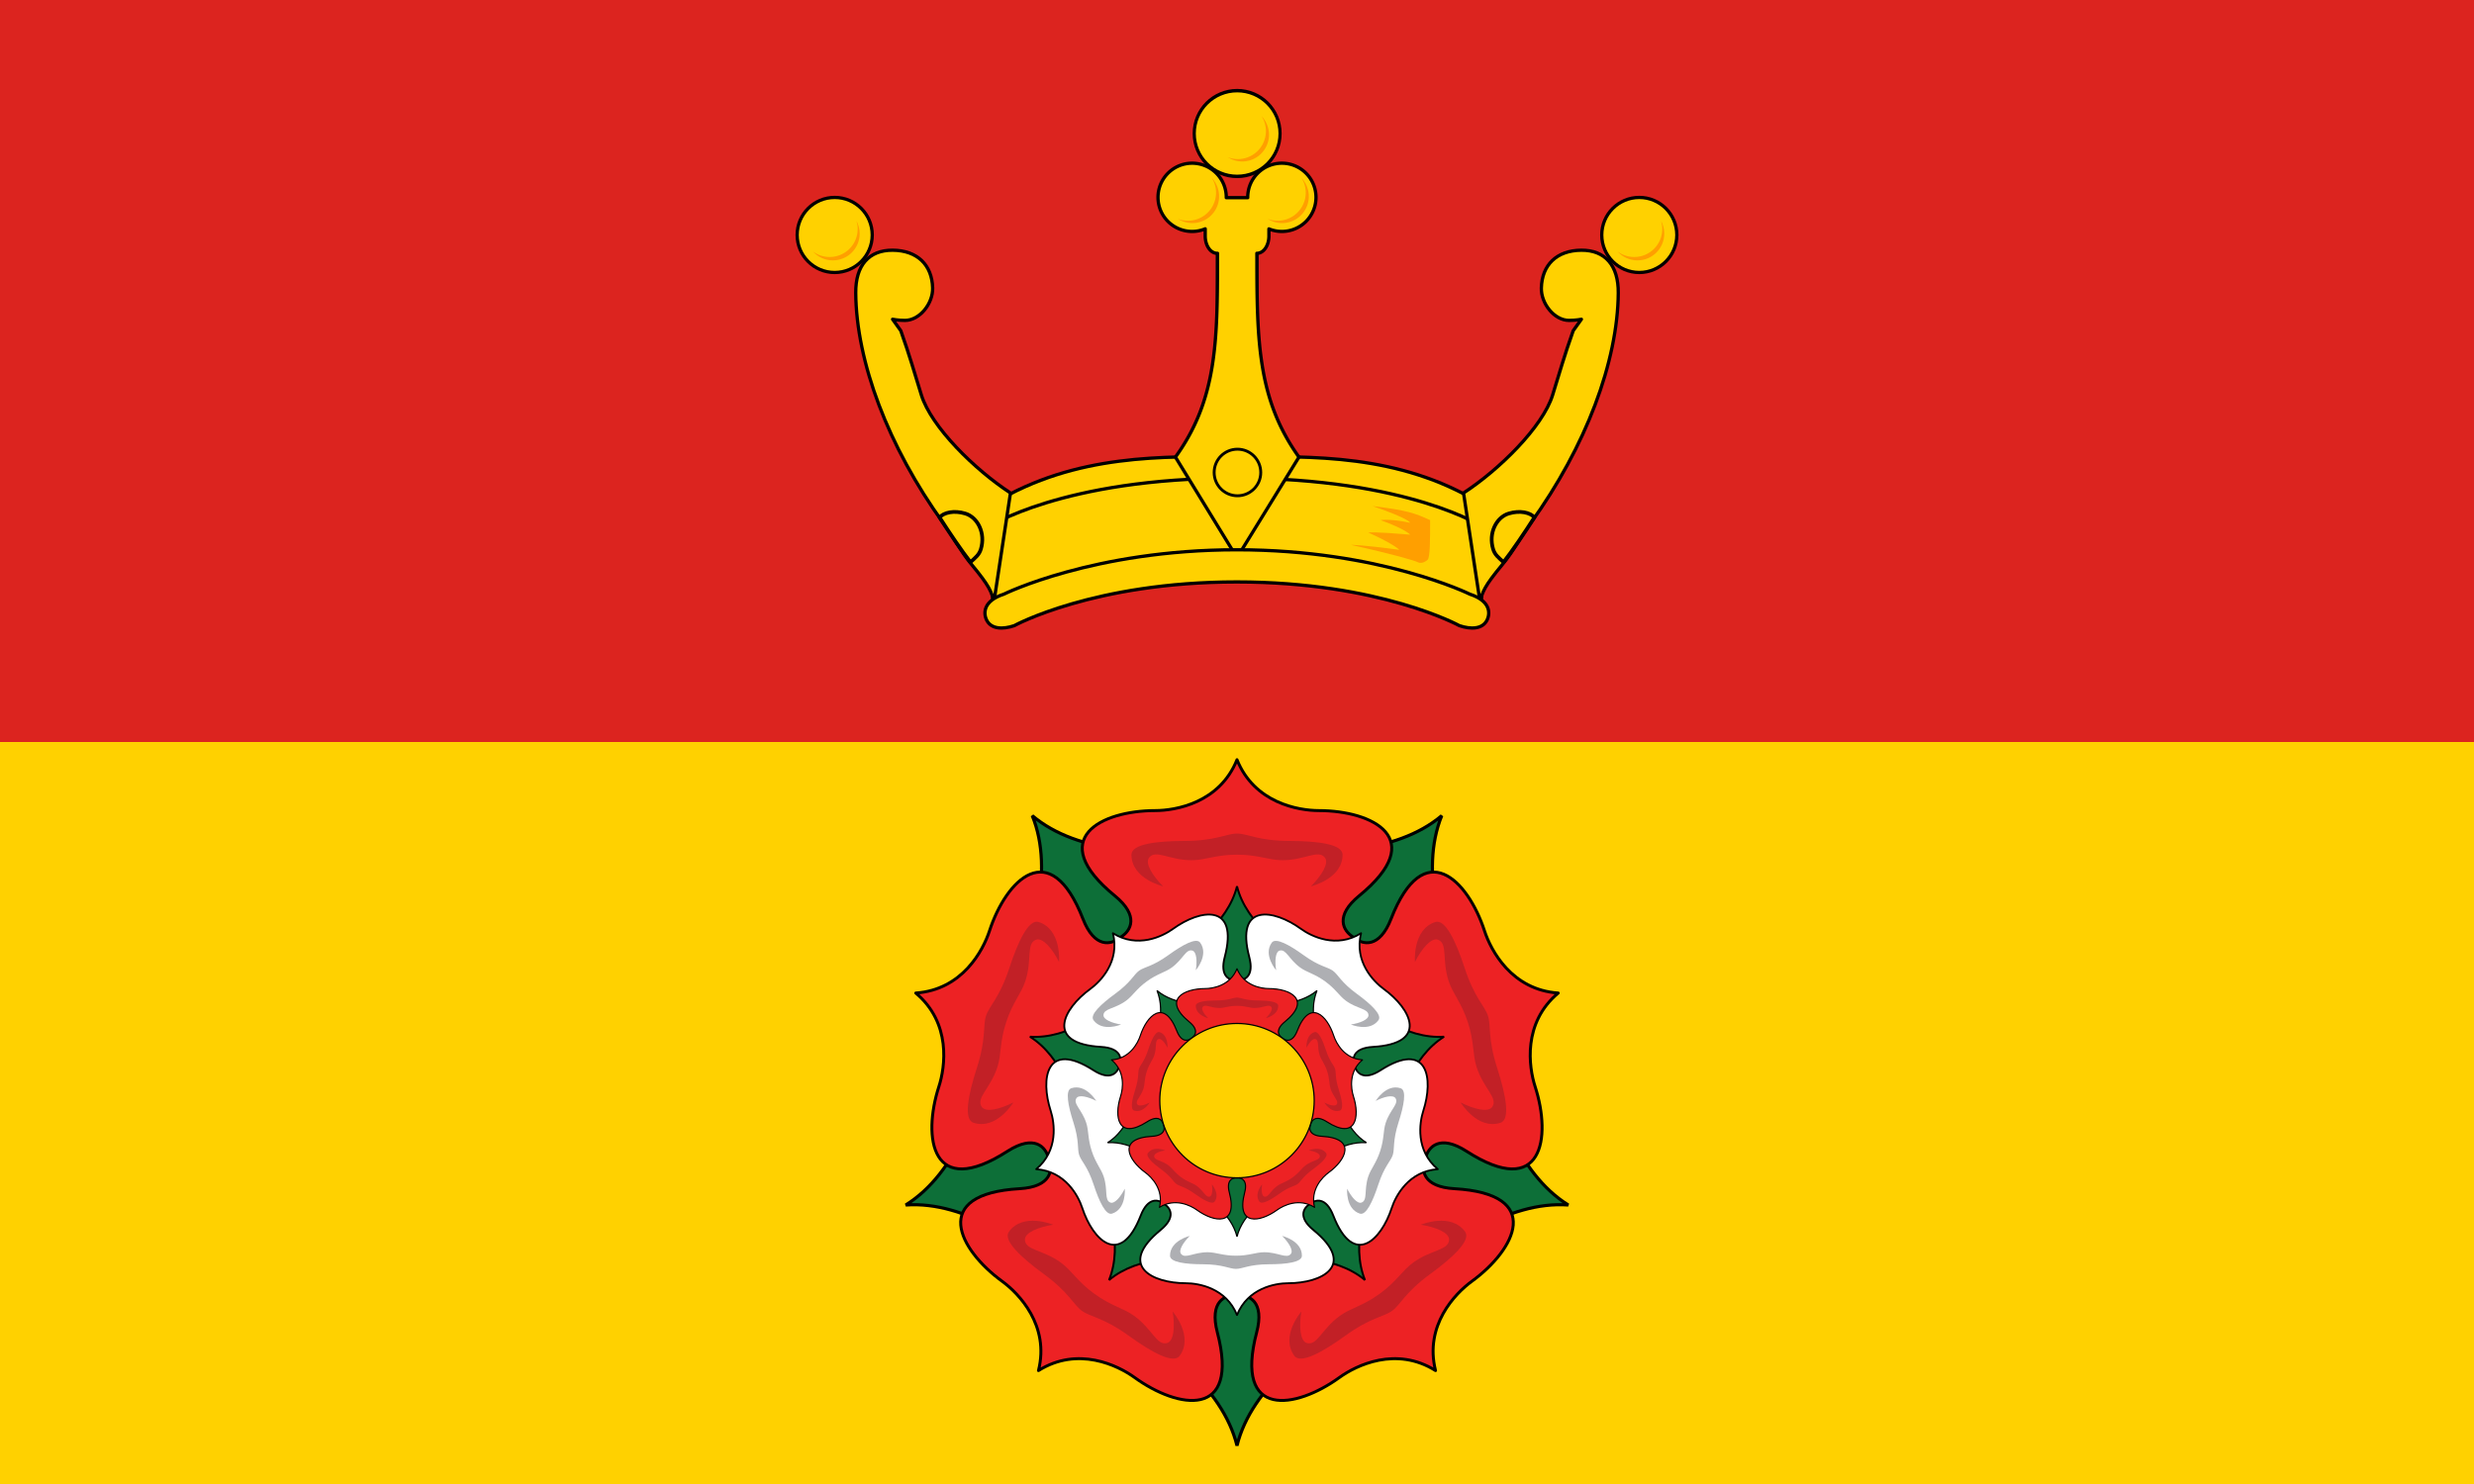 <?xml version="1.0" encoding="UTF-8" standalone="no"?>
<!-- Created with Inkscape (http://www.inkscape.org/) -->

<svg
   xmlns:dc="http://purl.org/dc/elements/1.1/"
   xmlns:cc="http://creativecommons.org/ns#"
   xmlns:rdf="http://www.w3.org/1999/02/22-rdf-syntax-ns#"
   xmlns:svg="http://www.w3.org/2000/svg"
   xmlns="http://www.w3.org/2000/svg"
   xmlns:sodipodi="http://sodipodi.sourceforge.net/DTD/sodipodi-0.dtd"
   xmlns:inkscape="http://www.inkscape.org/namespaces/inkscape"
   id="svg2985"
   version="1.1"
   inkscape:version="0.91 r13725"
   width="3000"
   height="1800"
   sodipodi:docname="County Flag of Hampshire.svg">
  <defs
     id="defs2989" />
  <sodipodi:namedview
     pagecolor="#ffffff"
     bordercolor="#666666"
     borderopacity="1"
     objecttolerance="10"
     gridtolerance="10"
     guidetolerance="10"
     inkscape:pageopacity="0"
     inkscape:pageshadow="2"
     inkscape:window-width="1920"
     inkscape:window-height="1017"
     id="namedview2987"
     showgrid="false"
     inkscape:snap-page="false"
     inkscape:snap-grids="false"
     inkscape:object-nodes="true"
     inkscape:zoom="0.3535534"
     inkscape:cx="1341.5328"
     inkscape:cy="1125.5607"
     inkscape:window-x="-8"
     inkscape:window-y="-8"
     inkscape:window-maximized="1"
     inkscape:current-layer="svg2985"
     showguides="false"
     inkscape:guide-bbox="true">
    <inkscape:grid
       type="xygrid"
       id="grid2995"
       empspacing="5"
       visible="true"
       enabled="true"
       snapvisiblegridlinesonly="true" />
  </sodipodi:namedview>
  <rect
     style="fill:#dc241f;fill-opacity:1;fill-rule:nonzero;stroke:none"
     id="rect2999"
     width="3000"
     height="1800"
     x="0"
     y="0" />
  <rect
     style="fill:#ffd100;fill-opacity:1;fill-rule:nonzero;stroke:none"
     id="rect2997"
     width="3000"
     height="900"
     x="0"
     y="900" />
  <g
     id="g4182"
     transform="translate(921.164,76.765)">
    <path
       sodipodi:nodetypes="scscscscscs"
       inkscape:connector-curvature="0"
       id="path4092-8-7-7"
       d="M 298.845,1163.321 C 330.328,1066.425 358.176,980.718 330.555,912.567 386.836,959.896 476.436,959.896 578.836,959.896 c 101.883,0 192,0 248.281,-47.329 -27.621,68.151 0.067,153.366 31.71,250.754 31.484,96.897 59.331,182.603 121.735,221.504 -73.351,-5.209 -145.839,47.456 -228.682,107.646 -82.425,59.885 -155.331,112.855 -173.044,184.226 -17.713,-71.371 -90.201,-124.036 -173.044,-184.225 -82.425,-59.885 -155.331,-112.855 -228.683,-107.646 62.404,-38.901 90.093,-124.115 121.735,-221.504 z"
       style="fill:#0d6f38;fill-opacity:1;stroke:#000000;stroke-width:3.84;stroke-linecap:butt;stroke-linejoin:miter;stroke-miterlimit:4;stroke-dasharray:none;stroke-opacity:1" />
    <path
       sodipodi:nodetypes="sscsscsscsscsscsscsscsscsscsscs"
       inkscape:connector-curvature="0"
       id="path3900-2-2-6"
       d="m 315.206,1365.047 c -109.378,6.308 -73.751,74.001 -21.198,112.291 20.353,14.828 57.829,53.562 44.071,108.331 47.837,-30.009 96.256,-6.336 116.648,8.438 52.655,38.149 128.045,51.113 100.244,-54.861 -9.77,-37.242 8.973,-45.995 23.865,-44.788 14.892,-1.207 33.635,7.546 23.865,44.788 -27.8,105.974 47.589,93.009 100.244,54.861 20.392,-14.774 68.811,-38.447 116.648,-8.438 -13.758,-54.769 23.719,-93.503 44.071,-108.331 52.553,-38.289 88.179,-105.983 -21.198,-112.291 -38.438,-2.217 -40.971,-22.747 -35.222,-36.537 3.454,-14.536 17.571,-29.657 49.971,-8.856 92.196,59.187 103.163,-16.518 83.153,-78.385 -7.75,-23.959 -15.302,-77.323 28.021,-113.546 -56.34,-3.84 -81.597,-51.452 -89.41,-75.39 -20.176,-61.813 -73.546,-116.614 -113.346,-14.539 -13.986,35.872 -34.295,31.936 -45.633,22.207 -12.757,-7.777 -22.776,-25.875 7.019,-50.262 84.781,-69.394 16.169,-103.218 -48.853,-103.305 -25.181,-0.033 -78.268,-9.341 -99.33,-61.737 -21.062,52.396 -74.148,61.704 -99.33,61.737 -65.022,0.087 -133.634,33.911 -48.853,103.305 29.794,24.387 19.776,42.485 7.019,50.262 -11.338,9.729 -31.647,13.665 -45.633,-22.207 -39.799,-102.075 -93.169,-47.274 -113.346,14.539 -7.813,23.939 -33.07,71.55 -89.41,75.39 43.323,36.223 35.771,89.587 28.021,113.546 -20.01,61.867 -9.044,137.572 83.153,78.385 32.4,-20.8 46.517,-5.679 49.971,8.857 5.75,13.79 3.217,34.32 -35.222,36.537 z"
       style="fill:#ed2224;fill-opacity:1;stroke:#000000;stroke-width:3.584;stroke-linecap:round;stroke-linejoin:round;stroke-miterlimit:4;stroke-dasharray:none;stroke-opacity:1" />
    <g
       transform="matrix(2.56,0,0,2.56,-3261.164,-2163.304)"
       id="g4046-8">
      <path
         style="fill:#c22026;fill-opacity:1;stroke:none"
         d="m 1521.375,1222.625 c 10.652,0.04 17.082,-5.249 20.25,-1.25 2.108,2.662 -1.625,8.625 -6.625,13.625 0,0 15,-3.5 15,-15 0,-5 -11.779,-6.473 -25,-6.5 -15,-0.031 -20,-3.5 -25,-3.5 -5,0 -10,3.469 -25,3.5 -13.221,0.027 -25,1.5 -25,6.5 0,11.5 15,15 15,15 -5,-5 -8.733,-10.963 -6.625,-13.625 3.168,-3.999 9.598,1.29 20.25,1.25 6.386,-0.024 11.375,-2.625 21.375,-2.625 10,0 14.989,2.601 21.375,2.625 z"
         id="path3010-1-9"
         inkscape:connector-curvature="0"
         sodipodi:nodetypes="sscssssscssss" />
      <path
         style="fill:#c22026;fill-opacity:1;stroke:none"
         d="m 1399.73,1279.945 c 3.33,-10.118 0.286,-17.868 5.069,-19.645 3.183,-1.183 7.701,4.211 10.911,10.511 0,0 1.307,-15.347 -9.631,-18.901 -4.755,-1.545 -9.796,9.202 -13.907,21.768 -4.665,14.256 -9.509,17.94 -11.054,22.695 -1.545,4.755 0.209,10.583 -4.397,24.858 -4.06,12.582 -6.299,24.24 -1.544,25.785 10.937,3.554 18.901,-9.631 18.901,-9.631 -6.3,3.21 -13.126,4.918 -15.005,2.09 -2.825,-4.248 4.193,-8.73 7.446,-18.873 1.95,-6.081 1.018,-11.63 4.109,-21.14 3.09,-9.511 7.106,-13.452 9.102,-19.518 z"
         id="path3010-1-4-27"
         inkscape:connector-curvature="0"
         sodipodi:nodetypes="sscssssscssss" />
      <path
         style="fill:#c22026;fill-opacity:1;stroke:none"
         d="m 1416.655,1413.349 c -8.594,-6.293 -16.905,-5.794 -17.117,-10.891 -0.141,-3.392 6.384,-6.023 13.368,-7.129 0,0 -14.193,-5.985 -20.952,3.318 -2.939,4.045 5.724,12.16 16.405,19.953 12.117,8.842 14.123,14.587 18.168,17.526 4.045,2.939 10.129,3.071 22.283,11.863 10.712,7.749 21.107,13.481 24.046,9.436 6.76,-9.304 -3.318,-20.952 -3.318,-20.952 1.106,6.984 0.621,14.003 -2.649,14.917 -4.913,1.373 -7.007,-6.685 -15.648,-12.914 -5.181,-3.734 -10.745,-4.562 -18.836,-10.44 -8.09,-5.878 -10.598,-10.915 -15.75,-14.688 z"
         id="path3010-1-4-4-9"
         inkscape:connector-curvature="0"
         sodipodi:nodetypes="sscssssscssss" />
      <path
         style="fill:#c22026;fill-opacity:1;stroke:none"
         d="m 1548.76,1438.477 c -8.641,6.229 -10.735,14.287 -15.648,12.914 -3.27,-0.914 -3.755,-7.933 -2.649,-14.917 0,0 -10.078,11.648 -3.318,20.952 2.939,4.045 13.334,-1.687 24.046,-9.436 12.153,-8.792 18.238,-8.924 22.283,-11.863 4.045,-2.939 6.051,-8.684 18.168,-17.526 10.68,-7.793 19.344,-15.908 16.405,-19.953 -6.76,-9.304 -20.952,-3.318 -20.952,-3.318 6.984,1.106 13.509,3.736 13.368,7.129 -0.212,5.097 -8.523,4.598 -17.117,10.891 -5.152,3.773 -7.66,8.81 -15.75,14.688 -8.09,5.878 -13.655,6.706 -18.836,10.44 z"
         id="path3010-1-4-4-2-54"
         inkscape:connector-curvature="0"
         sodipodi:nodetypes="sscssssscssss" />
      <path
         style="fill:#c22026;fill-opacity:1;stroke:none"
         d="m 1613.48,1320.603 c 3.254,10.143 10.271,14.624 7.446,18.873 -1.88,2.827 -8.705,1.12 -15.005,-2.09 0,0 7.964,13.184 18.901,9.631 4.755,-1.545 2.516,-13.203 -1.544,-25.785 -4.606,-14.275 -2.852,-20.103 -4.397,-24.858 -1.545,-4.755 -6.39,-8.438 -11.054,-22.695 -4.111,-12.566 -9.152,-23.313 -13.907,-21.768 -10.937,3.554 -9.631,18.901 -9.631,18.901 3.21,-6.3 7.728,-11.694 10.911,-10.511 4.782,1.777 1.739,9.527 5.069,19.645 1.996,6.066 6.012,10.007 9.102,19.518 3.09,9.511 2.158,15.059 4.109,21.14 z"
         id="path3010-1-4-4-2-5-3"
         inkscape:connector-curvature="0"
         sodipodi:nodetypes="sscssssscssss" />
    </g>
  </g>
  <g
     id="g4118">
    <path
       sodipodi:nodetypes="scscscscscs"
       inkscape:connector-curvature="0"
       id="path4092-8-7-6"
       d="m 1325.005,1395.899 c -19.677,-60.56 -37.082,-114.127 -76.085,-138.44 45.844,3.256 91.149,-29.66 142.927,-67.279 51.516,-37.428 97.082,-70.534 108.153,-115.141 11.07,44.607 56.375,77.523 108.152,115.141 51.516,37.428 97.082,70.534 142.927,67.279 -39.002,24.313 -56.308,77.572 -76.085,138.44 -19.677,60.56 -37.082,114.127 -19.819,156.721 -35.175,-29.58 -91.175,-29.581 -155.175,-29.58 -63.677,10e-5 -120,0 -155.175,29.581 17.263,-42.595 -0.042,-95.854 -19.819,-156.721 z"
       style="fill:#0d6f38;fill-opacity:1;stroke:#000000;stroke-width:2.4;stroke-linecap:butt;stroke-linejoin:miter;stroke-miterlimit:4;stroke-dasharray:none;stroke-opacity:1" />
    <path
       sodipodi:nodetypes="sscsscsscsscsscsscsscsscsscsscs"
       inkscape:connector-curvature="0"
       id="path3900-2-2-1"
       d="m 1407.386,1491.888 c -52.988,43.371 -10.106,64.511 30.533,64.566 15.739,0.021 48.917,5.838 62.081,38.586 13.164,-32.748 46.343,-38.565 62.081,-38.586 40.639,-0.054 83.521,-21.195 30.533,-64.566 -18.622,-15.242 -12.36,-26.553 -4.387,-31.414 7.087,-6.081 19.779,-8.54 28.52,13.88 24.875,63.797 58.231,29.546 70.841,-9.087 4.883,-14.962 20.669,-44.719 55.882,-47.119 -27.077,-22.639 -22.357,-55.992 -17.513,-70.966 12.507,-38.667 5.652,-85.983 -51.97,-48.991 -20.25,13 -29.073,3.55 -31.232,-5.535 -3.594,-8.619 -2.01,-21.45 22.014,-22.836 68.361,-3.942 46.094,-46.251 13.249,-70.182 -12.72,-9.268 -36.143,-33.476 -27.544,-67.707 -29.898,18.756 -60.16,3.96 -72.905,-5.274 -32.91,-23.843 -80.028,-31.946 -62.653,34.288 6.106,23.276 -5.608,28.747 -14.916,27.992 -9.307,0.754 -21.022,-4.716 -14.916,-27.993 17.375,-66.234 -29.743,-58.131 -62.653,-34.288 -12.745,9.234 -43.007,24.03 -72.905,5.274 8.599,34.231 -14.824,58.439 -27.545,67.707 -32.846,23.931 -55.112,66.239 13.249,70.182 24.024,1.385 25.607,14.217 22.014,22.836 -2.159,9.085 -10.982,18.535 -31.232,5.535 -57.623,-36.992 -64.477,10.324 -51.97,48.991 4.844,14.975 9.564,48.327 -17.513,70.966 35.213,2.4 50.998,32.157 55.881,47.119 12.61,38.633 45.967,72.884 70.841,9.087 8.741,-22.42 21.434,-19.96 28.521,-13.879 7.973,4.86 14.235,16.172 -4.387,31.413 z"
       style="fill:#ffffff;fill-opacity:1;stroke:#000000;stroke-width:2.24;stroke-linecap:round;stroke-linejoin:round;stroke-miterlimit:4;stroke-dasharray:none;stroke-opacity:1" />
    <g
       style="fill:#aeafb3;fill-opacity:1"
       transform="matrix(1.294,-0.94,0.94,1.294,-1697.15,1021.664)"
       id="g4046-2">
      <path
         style="fill:#aeafb3;fill-opacity:1;stroke:none"
         d="m 1521.375,1222.625 c 10.652,0.04 17.082,-5.249 20.25,-1.25 2.108,2.662 -1.625,8.625 -6.625,13.625 0,0 15,-3.5 15,-15 0,-5 -11.779,-6.473 -25,-6.5 -15,-0.031 -20,-3.5 -25,-3.5 -5,0 -10,3.469 -25,3.5 -13.221,0.027 -25,1.5 -25,6.5 0,11.5 15,15 15,15 -5,-5 -8.733,-10.963 -6.625,-13.625 3.168,-3.999 9.598,1.29 20.25,1.25 6.386,-0.024 11.375,-2.625 21.375,-2.625 10,0 14.989,2.601 21.375,2.625 z"
         id="path3010-1-3"
         inkscape:connector-curvature="0"
         sodipodi:nodetypes="sscssssscssss" />
      <path
         style="fill:#aeafb3;fill-opacity:1;stroke:none"
         d="m 1399.73,1279.945 c 3.33,-10.118 0.286,-17.868 5.069,-19.645 3.183,-1.183 7.701,4.211 10.911,10.511 0,0 1.307,-15.347 -9.631,-18.901 -4.755,-1.545 -9.796,9.202 -13.907,21.768 -4.665,14.256 -9.509,17.94 -11.054,22.695 -1.545,4.755 0.209,10.583 -4.397,24.858 -4.06,12.582 -6.299,24.24 -1.544,25.785 10.937,3.554 18.901,-9.631 18.901,-9.631 -6.3,3.21 -13.126,4.918 -15.005,2.09 -2.825,-4.248 4.193,-8.73 7.446,-18.873 1.95,-6.081 1.018,-11.63 4.109,-21.14 3.09,-9.511 7.106,-13.452 9.102,-19.518 z"
         id="path3010-1-4-2"
         inkscape:connector-curvature="0"
         sodipodi:nodetypes="sscssssscssss" />
      <path
         style="fill:#aeafb3;fill-opacity:1;stroke:none"
         d="m 1416.655,1413.349 c -8.594,-6.293 -16.905,-5.794 -17.117,-10.891 -0.141,-3.392 6.384,-6.023 13.368,-7.129 0,0 -14.193,-5.985 -20.952,3.318 -2.939,4.045 5.724,12.16 16.405,19.953 12.117,8.842 14.123,14.587 18.168,17.526 4.045,2.939 10.129,3.071 22.283,11.863 10.712,7.749 21.107,13.481 24.046,9.436 6.76,-9.304 -3.318,-20.952 -3.318,-20.952 1.106,6.984 0.621,14.003 -2.649,14.917 -4.913,1.373 -7.007,-6.685 -15.648,-12.914 -5.181,-3.734 -10.745,-4.562 -18.836,-10.44 -8.09,-5.878 -10.598,-10.915 -15.75,-14.688 z"
         id="path3010-1-4-4-21"
         inkscape:connector-curvature="0"
         sodipodi:nodetypes="sscssssscssss" />
      <path
         style="fill:#aeafb3;fill-opacity:1;stroke:none"
         d="m 1548.76,1438.477 c -8.641,6.229 -10.735,14.287 -15.648,12.914 -3.27,-0.914 -3.755,-7.933 -2.649,-14.917 0,0 -10.078,11.648 -3.318,20.952 2.939,4.045 13.334,-1.687 24.046,-9.436 12.153,-8.792 18.238,-8.924 22.283,-11.863 4.045,-2.939 6.051,-8.684 18.168,-17.526 10.68,-7.793 19.344,-15.908 16.405,-19.953 -6.76,-9.304 -20.952,-3.318 -20.952,-3.318 6.984,1.106 13.509,3.736 13.368,7.129 -0.212,5.097 -8.523,4.598 -17.117,10.891 -5.152,3.773 -7.66,8.81 -15.75,14.688 -8.09,5.878 -13.655,6.706 -18.836,10.44 z"
         id="path3010-1-4-4-2-6"
         inkscape:connector-curvature="0"
         sodipodi:nodetypes="sscssssscssss" />
      <path
         style="fill:#aeafb3;fill-opacity:1;stroke:none"
         d="m 1613.48,1320.603 c 3.254,10.143 10.271,14.624 7.446,18.873 -1.88,2.827 -8.705,1.12 -15.005,-2.09 0,0 7.964,13.184 18.901,9.631 4.755,-1.545 2.516,-13.203 -1.544,-25.785 -4.606,-14.275 -2.852,-20.103 -4.397,-24.858 -1.545,-4.755 -6.39,-8.438 -11.054,-22.695 -4.111,-12.566 -9.152,-23.313 -13.907,-21.768 -10.937,3.554 -9.631,18.901 -9.631,18.901 3.21,-6.3 7.728,-11.694 10.911,-10.511 4.782,1.777 1.739,9.527 5.069,19.645 1.996,6.066 6.012,10.007 9.102,19.518 3.09,9.511 2.158,15.059 4.109,21.14 z"
         id="path3010-1-4-4-2-5-8"
         inkscape:connector-curvature="0"
         sodipodi:nodetypes="sscssssscssss" />
    </g>
  </g>
  <path
     style="fill:#0d6f38;fill-opacity:1;stroke:#000000;stroke-width:1.5;stroke-linecap:butt;stroke-linejoin:miter;stroke-miterlimit:4;stroke-dasharray:none;stroke-opacity:1"
     d="m 1390.628,1299.463 c 12.298,-37.85 23.176,-71.329 12.387,-97.951 C 1425,1220 1460,1220 1500,1220 c 39.798,0 75,0 96.985,-18.488 -10.789,26.622 0.026,59.909 12.387,97.951 12.298,37.85 23.176,71.329 47.553,86.525 -28.653,-2.035 -56.968,18.538 -89.329,42.049 -32.197,23.393 -60.676,44.084 -67.595,71.963 -6.919,-27.879 -35.235,-48.452 -67.595,-71.963 -32.197,-23.393 -60.676,-44.084 -89.329,-42.049 24.377,-15.196 35.192,-48.483 47.553,-86.525 z"
     id="path4092-8-7"
     inkscape:connector-curvature="0"
     sodipodi:nodetypes="scscscscscs" />
  <path
     style="fill:#ed2224;fill-opacity:1;stroke:#000000;stroke-width:1.4;stroke-linecap:round;stroke-linejoin:round;stroke-miterlimit:4;stroke-dasharray:none;stroke-opacity:1"
     d="m 1397.02,1378.262 c -42.726,2.464 -28.809,28.907 -8.281,43.864 7.95,5.792 22.59,20.923 17.215,42.317 18.686,-11.722 37.6,-2.475 45.566,3.296 20.568,14.902 50.017,19.966 39.158,-21.43 -3.816,-14.548 3.505,-17.967 9.322,-17.495 5.817,-0.471 13.139,2.948 9.322,17.495 -10.859,41.396 18.589,36.332 39.158,21.43 7.966,-5.771 26.879,-15.018 45.566,-3.296 -5.374,-21.394 9.265,-36.525 17.215,-42.317 20.529,-14.957 34.445,-41.4 -8.281,-43.864 -15.015,-0.866 -16.004,-8.886 -13.758,-14.272 1.349,-5.678 6.864,-11.585 19.52,-3.459 36.014,23.12 40.298,-6.452 32.481,-30.619 -3.027,-9.359 -5.977,-30.204 10.946,-44.354 -22.008,-1.5 -31.874,-20.098 -34.926,-29.449 -7.881,-24.146 -28.729,-45.552 -44.276,-5.679 -5.463,14.012 -13.396,12.475 -17.825,8.675 -4.983,-3.038 -8.897,-10.107 2.742,-19.634 33.117,-27.107 6.316,-40.319 -19.083,-40.354 -9.836,-0.013 -30.573,-3.649 -38.801,-24.116 -8.227,20.467 -28.964,24.103 -38.801,24.116 -25.399,0.034 -52.201,13.247 -19.083,40.354 11.638,9.526 7.725,16.596 2.742,19.634 -4.429,3.8 -12.362,5.338 -17.825,-8.675 -15.546,-39.873 -36.394,-18.466 -44.276,5.679 -3.052,9.351 -12.918,27.949 -34.926,29.449 16.923,14.149 13.973,34.995 10.946,44.354 -7.816,24.167 -3.533,53.739 32.481,30.619 12.656,-8.125 18.171,-2.218 19.52,3.46 2.246,5.387 1.257,13.406 -13.758,14.272 z"
     id="path3900-2-2"
     inkscape:connector-curvature="0"
     sodipodi:nodetypes="sscsscsscsscsscsscsscsscsscsscs" />
  <g
     id="g4046">
    <path
       sodipodi:nodetypes="sscssssscssss"
       inkscape:connector-curvature="0"
       id="path3010-1"
       d="m 1521.375,1222.625 c 10.652,0.04 17.082,-5.249 20.25,-1.25 2.108,2.662 -1.625,8.625 -6.625,13.625 0,0 15,-3.5 15,-15 0,-5 -11.779,-6.473 -25,-6.5 -15,-0.031 -20,-3.5 -25,-3.5 -5,0 -10,3.469 -25,3.5 -13.221,0.027 -25,1.5 -25,6.5 0,11.5 15,15 15,15 -5,-5 -8.733,-10.963 -6.625,-13.625 3.168,-3.999 9.598,1.29 20.25,1.25 6.386,-0.024 11.375,-2.625 21.375,-2.625 10,0 14.989,2.601 21.375,2.625 z"
       style="fill:#c22026;fill-opacity:1;stroke:none" />
    <path
       sodipodi:nodetypes="sscssssscssss"
       inkscape:connector-curvature="0"
       id="path3010-1-4"
       d="m 1399.73,1279.945 c 3.33,-10.118 0.286,-17.868 5.069,-19.645 3.183,-1.183 7.701,4.211 10.911,10.511 0,0 1.307,-15.347 -9.631,-18.901 -4.755,-1.545 -9.796,9.202 -13.907,21.768 -4.665,14.256 -9.509,17.94 -11.054,22.695 -1.545,4.755 0.209,10.583 -4.397,24.858 -4.06,12.582 -6.299,24.24 -1.544,25.785 10.937,3.554 18.901,-9.631 18.901,-9.631 -6.3,3.21 -13.126,4.918 -15.005,2.09 -2.825,-4.248 4.193,-8.73 7.446,-18.873 1.95,-6.081 1.018,-11.63 4.109,-21.14 3.09,-9.511 7.106,-13.452 9.102,-19.518 z"
       style="fill:#c22026;fill-opacity:1;stroke:none" />
    <path
       sodipodi:nodetypes="sscssssscssss"
       inkscape:connector-curvature="0"
       id="path3010-1-4-4"
       d="m 1416.655,1413.349 c -8.594,-6.293 -16.905,-5.794 -17.117,-10.891 -0.141,-3.392 6.384,-6.023 13.368,-7.129 0,0 -14.193,-5.985 -20.952,3.318 -2.939,4.045 5.724,12.16 16.405,19.953 12.117,8.842 14.123,14.587 18.168,17.526 4.045,2.939 10.129,3.071 22.283,11.863 10.712,7.749 21.107,13.481 24.046,9.436 6.76,-9.304 -3.318,-20.952 -3.318,-20.952 1.106,6.984 0.621,14.003 -2.649,14.917 -4.913,1.373 -7.007,-6.685 -15.648,-12.914 -5.181,-3.734 -10.745,-4.562 -18.836,-10.44 -8.09,-5.878 -10.598,-10.915 -15.75,-14.688 z"
       style="fill:#c22026;fill-opacity:1;stroke:none" />
    <path
       sodipodi:nodetypes="sscssssscssss"
       inkscape:connector-curvature="0"
       id="path3010-1-4-4-2"
       d="m 1548.76,1438.477 c -8.641,6.229 -10.735,14.287 -15.648,12.914 -3.27,-0.914 -3.755,-7.933 -2.649,-14.917 0,0 -10.078,11.648 -3.318,20.952 2.939,4.045 13.334,-1.687 24.046,-9.436 12.153,-8.792 18.238,-8.924 22.283,-11.863 4.045,-2.939 6.051,-8.684 18.168,-17.526 10.68,-7.793 19.344,-15.908 16.405,-19.953 -6.76,-9.304 -20.952,-3.318 -20.952,-3.318 6.984,1.106 13.509,3.736 13.368,7.129 -0.212,5.097 -8.523,4.598 -17.117,10.891 -5.152,3.773 -7.66,8.81 -15.75,14.688 -8.09,5.878 -13.655,6.706 -18.836,10.44 z"
       style="fill:#c22026;fill-opacity:1;stroke:none" />
    <path
       sodipodi:nodetypes="sscssssscssss"
       inkscape:connector-curvature="0"
       id="path3010-1-4-4-2-5"
       d="m 1613.48,1320.603 c 3.254,10.143 10.271,14.624 7.446,18.873 -1.88,2.827 -8.705,1.12 -15.005,-2.09 0,0 7.964,13.184 18.901,9.631 4.755,-1.545 2.516,-13.203 -1.544,-25.785 -4.606,-14.275 -2.852,-20.103 -4.397,-24.858 -1.545,-4.755 -6.39,-8.438 -11.054,-22.695 -4.111,-12.566 -9.152,-23.313 -13.907,-21.768 -10.937,3.554 -9.631,18.901 -9.631,18.901 3.21,-6.3 7.728,-11.694 10.911,-10.511 4.782,1.777 1.739,9.527 5.069,19.645 1.996,6.066 6.012,10.007 9.102,19.518 3.09,9.511 2.158,15.059 4.109,21.14 z"
       style="fill:#c22026;fill-opacity:1;stroke:none" />
  </g>
  <circle
     style="fill:#ffd100;fill-opacity:1;fill-rule:nonzero;stroke:#000000;stroke-width:1.5;stroke-miterlimit:4;stroke-dasharray:none"
     id="path3001"
     cx="1500"
     cy="1335"
     r="93.613" />
  <g
     id="g5445">
    <g
       id="g5437">
      <g
         transform="translate(-975.582,-0.004)"
         id="g4743-6">
        <circle
           r="45.516"
           cy="285"
           cx="1987.75"
           id="path4741-5"
           style="color:#000000;clip-rule:nonzero;display:inline;overflow:visible;visibility:visible;opacity:1;isolation:auto;mix-blend-mode:normal;color-interpolation:sRGB;color-interpolation-filters:linearRGB;solid-color:#000000;solid-opacity:1;fill:#ffd100;fill-opacity:1;fill-rule:nonzero;stroke:#000000;stroke-width:3.969;stroke-linecap:round;stroke-linejoin:round;stroke-miterlimit:4;stroke-dasharray:none;stroke-dashoffset:0;stroke-opacity:1;color-rendering:auto;image-rendering:auto;shape-rendering:auto;text-rendering:auto;enable-background:accumulate" />
        <path
           inkscape:connector-curvature="0"
           id="path3032-2"
           d="m 2014.188,268 c 0.922,3.087 1.438,6.363 1.438,9.75 0,18.778 -15.222,34 -34,34 -7.563,0 -14.54,-2.479 -20.188,-6.656 5.948,6.589 14.518,10.75 24.094,10.75 17.949,0 32.5,-14.551 32.5,-32.5 0,-5.55 -1.391,-10.774 -3.844,-15.344 z"
           style="opacity:1;fill:#ff9f00;fill-opacity:1;stroke:none" />
      </g>
      <g
         id="g4743"
         transform="translate(0.082,-0.004)">
        <circle
           r="45.516"
           cy="285"
           cx="1987.75"
           id="path4741"
           style="color:#000000;clip-rule:nonzero;display:inline;overflow:visible;visibility:visible;opacity:1;isolation:auto;mix-blend-mode:normal;color-interpolation:sRGB;color-interpolation-filters:linearRGB;solid-color:#000000;solid-opacity:1;fill:#ffd100;fill-opacity:1;fill-rule:nonzero;stroke:#000000;stroke-width:3.969;stroke-linecap:round;stroke-linejoin:round;stroke-miterlimit:4;stroke-dasharray:none;stroke-dashoffset:0;stroke-opacity:1;color-rendering:auto;image-rendering:auto;shape-rendering:auto;text-rendering:auto;enable-background:accumulate" />
        <path
           id="path3032"
           d="m 2014.188,268 c 0.922,3.087 1.438,6.363 1.438,9.75 0,18.778 -15.222,34 -34,34 -7.563,0 -14.54,-2.479 -20.188,-6.656 5.948,6.589 14.518,10.75 24.094,10.75 17.949,0 32.5,-14.551 32.5,-32.5 0,-5.55 -1.391,-10.774 -3.844,-15.344 z"
           style="opacity:1;fill:#ff9f00;fill-opacity:1;stroke:none"
           inkscape:connector-curvature="0" />
      </g>
    </g>
    <g
       transform="translate(0.25,0)"
       id="g3937">
      <ellipse
         style="fill:#ffd100;fill-opacity:1;stroke:#000000;stroke-width:4.239;stroke-miterlimit:4;stroke-dasharray:none;stroke-opacity:1"
         id="path3106"
         transform="matrix(0.903,0,0,0.986,133.813,-5.674)"
         cx="1512.875"
         cy="170"
         rx="57.625"
         ry="52.75" />
      <path
         inkscape:connector-curvature="0"
         style="fill:#ff9f00;fill-opacity:1;stroke:none"
         d="m 1529.776,141.13 c 1.69,2.743 3.035,5.774 3.912,9.046 4.86,18.138 -5.904,36.781 -24.042,41.641 -7.306,1.958 -14.687,1.368 -21.222,-1.205 7.451,4.825 16.806,6.626 26.055,4.148 17.338,-4.646 27.627,-22.467 22.981,-39.804 -1.436,-5.361 -4.132,-10.046 -7.684,-13.826 z"
         id="path3032-4-0" />
    </g>
    <path
       id="path3032-4-9"
       d="m 1577.231,215.88 c 1.69,2.743 3.035,5.774 3.912,9.046 4.86,18.138 -5.904,36.781 -24.042,41.641 -7.306,1.958 -14.687,1.368 -21.222,-1.205 7.451,4.825 16.806,6.626 26.055,4.148 17.338,-4.646 27.627,-22.467 22.981,-39.804 -1.436,-5.361 -4.132,-10.046 -7.684,-13.826 z"
       style="fill:#ff9f00;fill-opacity:1;stroke:none"
       inkscape:connector-curvature="0" />
    <rect
       y="301"
       x="1476.412"
       height="237.824"
       width="47.654"
       id="rect3066"
       style="fill:#ffd100;fill-opacity:1;fill-rule:nonzero;stroke:#231f20;stroke-width:4;stroke-linecap:round;stroke-linejoin:round;stroke-miterlimit:4;stroke-dasharray:none;stroke-dashoffset:0;stroke-opacity:1" />
    <path
       sodipodi:nodetypes="ccsccsc"
       inkscape:connector-curvature="0"
       id="path4702-0-8"
       d="m 1794.283,738.881 c 0,0 6.262,0.119 0.262,-128.881 -99.09,-60 -203.864,-56.119 -293.813,-56.119 -90.051,0 -195.277,-3.881 -295.277,56.119 -6,129 0.726,128.881 0.726,128.881 207,-60 194.209,-57 294.051,-57 99.841,0 87.051,-3 294.051,57 z"
       style="fill:#ffd100;fill-opacity:1;stroke:#000000;stroke-width:4;stroke-linecap:butt;stroke-linejoin:miter;stroke-miterlimit:4;stroke-dasharray:none;stroke-opacity:1" />
    <path
       sodipodi:nodetypes="csc"
       inkscape:connector-curvature="0"
       id="path4667-2"
       d="m 1197.181,639.881 c 0,0 90,-60 301.125,-60 211.125,0 301.125,60 301.125,60"
       style="fill:none;stroke:#000000;stroke-width:4;stroke-linecap:butt;stroke-linejoin:miter;stroke-miterlimit:4;stroke-dasharray:none;stroke-opacity:1" />
    <path
       sodipodi:nodetypes="ccccccccscc"
       inkscape:connector-curvature="0"
       id="path3184-6"
       d="m 1734.181,630.881 c -18.768,-8.681 -28.004,-11.849 -69.75,-17.062 46.125,15.938 45.375,20.25 45.375,20.25 -24.562,-5.25 -35.625,-3.188 -35.625,-3.188 30.562,11.062 35.812,17.625 35.812,17.625 -42.375,-3.75 -50.812,-2.625 -50.812,-2.625 33,15 37.5,21 37.5,21 -43.5,-6 -58.5,-6 -58.5,-6 54,12 77.312,19.156 81,21 6,3 12,-3 12,-3 3,-3 3,-24 3,-48 z"
       style="fill:#ff9f00;fill-opacity:1;stroke:none;stroke-width:0.2;stroke-linecap:butt;stroke-linejoin:miter;stroke-miterlimit:4;stroke-dasharray:none;stroke-opacity:1" />
    <path
       id="rect3046"
       d="m 1445.611,197.949 a 41.395,41.395 0 0 0 -41.396,41.395 41.395,41.395 0 0 0 41.396,41.396 41.395,41.395 0 0 0 15.844,-3.191 l 0,8.701 c 0,11.634 6.467,21 14.5,21 l 0.428,0 -0.027,5.57 c 0,102 -0.9,172.18 -51,241.592 L 1500,676.408 1575.123,554.412 c -49.668,-69.411 -51,-139.592 -51,-241.592 l -0.027,-5.57 0.109,0 c 8.033,0 14.5,-9.366 14.5,-21 l 0,-8.619 a 41.395,41.395 0 0 0 15.685,3.109 41.395,41.395 0 0 0 41.395,-41.396 41.395,41.395 0 0 0 -41.395,-41.395 41.395,41.395 0 0 0 -41.396,41.395 41.395,41.395 0 0 0 0.014,0.406 l -26.021,0 a 41.395,41.395 0 0 0 0.02,-0.406 41.395,41.395 0 0 0 -41.395,-41.395 z"
       style="fill:#ffd100;fill-opacity:1;stroke:#000000;stroke-width:4;stroke-linecap:round;stroke-linejoin:round;stroke-miterlimit:4;stroke-dasharray:none;stroke-dashoffset:0;stroke-opacity:1"
       inkscape:connector-curvature="0" />
    <g
       transform="translate(0.455,0)"
       id="g3929">
      <g
         id="g3901">
        <path
           id="path3032-4"
           d="m 1469.059,215.894 c 1.69,2.743 3.035,5.774 3.912,9.046 4.86,18.138 -5.904,36.781 -24.042,41.641 -7.306,1.958 -14.687,1.368 -21.222,-1.205 7.451,4.825 16.806,6.626 26.055,4.148 17.338,-4.646 27.627,-22.467 22.981,-39.804 -1.436,-5.361 -4.132,-10.046 -7.684,-13.826 z"
           style="fill:#ff9f00;fill-opacity:1;stroke:none"
           inkscape:connector-curvature="0" />
      </g>
      <g
         transform="translate(108.78,0)"
         id="g3901-4">
        <path
           id="path3032-4-8"
           d="m 1469.059,215.894 c 1.69,2.743 3.035,5.774 3.912,9.046 4.86,18.138 -5.904,36.781 -24.042,41.641 -7.306,1.958 -14.687,1.368 -21.222,-1.205 7.451,4.825 16.806,6.626 26.055,4.148 17.338,-4.646 27.627,-22.467 22.981,-39.804 -1.436,-5.361 -4.132,-10.046 -7.684,-13.826 z"
           style="fill:#ff9f00;fill-opacity:1;stroke:none"
           inkscape:connector-curvature="0" />
      </g>
    </g>
    <circle
       r="28.251"
       id="path3068"
       style="fill:none;stroke:#000000;stroke-width:3.5;stroke-linecap:round;stroke-linejoin:round;stroke-miterlimit:4;stroke-dasharray:none;stroke-dashoffset:0;stroke-opacity:1"
       cx="1500.549"
       cy="573.082" />
    <g
       style="fill:#ffd100;fill-opacity:1"
       transform="translate(1063.961,73.819)"
       id="g4600-8">
      <path
         style="fill:#ffd100;fill-opacity:1;stroke:#000000;stroke-width:4;stroke-linecap:round;stroke-linejoin:round;stroke-miterlimit:4;stroke-dasharray:none;stroke-opacity:1"
         d="m 710.739,524.125 20,131.938 c 3,-12 5.15,-18.683 27,-45 13.016,-15.677 22.241,-33.519 34.366,-50.326 67.184,-93.128 105.633,-196.066 106.259,-279.299 0.25,-33.25 -15.89,-52.007 -44.89,-51.757 -29.999,0.259 -47.611,18.048 -48.36,45.757 -0.508,18.805 15.625,39.375 33.625,39.375 8.672,0 14.941,-1.391 14.941,-1.391 l -9.941,13.891 c -10.875,30.627 -16.177,49.74 -24.954,77.993 -12.039,38.753 -64.821,90.61 -108.046,118.82 z"
         id="path4698-5-5"
         inkscape:connector-curvature="0"
         sodipodi:nodetypes="ccssssssccsc" />
      <path
         sodipodi:nodetypes="ccssc"
         style="fill:#ffd100;fill-opacity:1;stroke:#000000;stroke-width:4.5;stroke-linecap:round;stroke-linejoin:round;stroke-miterlimit:4;stroke-dashoffset:0;stroke-opacity:1"
         d="m 796.708,553.75 c -12.233,19.119 -26.641,40.391 -37.469,54.312 -6.333,-5.862 -10.523,-8.882 -12.656,-15.938 -5.811,-19.217 3.834,-38.449 18.844,-43.031 13.908,-4.246 26.291,-1.185 31.281,4.656 z"
         id="path4019-1-2"
         inkscape:connector-curvature="0" />
    </g>
    <g
       style="fill:#ffd100;fill-opacity:1"
       transform="matrix(-1,0,0,1,1936.038,73.819)"
       id="g4600-8-4">
      <path
         style="fill:#ffd100;fill-opacity:1;stroke:#000000;stroke-width:4;stroke-linecap:round;stroke-linejoin:round;stroke-miterlimit:4;stroke-dasharray:none;stroke-opacity:1"
         d="m 710.739,524.125 20,131.938 c 3,-12 5.15,-18.683 27,-45 13.016,-15.677 22.241,-33.519 34.366,-50.326 67.184,-93.128 105.633,-196.066 106.259,-279.299 0.25,-33.25 -15.89,-52.007 -44.89,-51.757 -29.999,0.259 -47.611,18.048 -48.36,45.757 -0.508,18.805 15.625,39.375 33.625,39.375 8.672,0 14.941,-1.391 14.941,-1.391 l -9.941,13.891 c -10.875,30.627 -16.177,49.74 -24.954,77.993 -12.039,38.753 -64.821,90.61 -108.046,118.82 z"
         id="path4698-5-5-2"
         inkscape:connector-curvature="0"
         sodipodi:nodetypes="ccssssssccsc" />
      <path
         sodipodi:nodetypes="ccssc"
         style="fill:#ffd100;fill-opacity:1;stroke:#000000;stroke-width:4.5;stroke-linecap:round;stroke-linejoin:round;stroke-miterlimit:4;stroke-dashoffset:0;stroke-opacity:1"
         d="m 796.708,553.75 c -12.233,19.119 -26.641,40.391 -37.469,54.312 -6.333,-5.862 -10.523,-8.882 -12.656,-15.938 -5.811,-19.217 3.834,-38.449 18.844,-43.031 13.908,-4.246 26.291,-1.185 31.281,4.656 z"
         id="path4019-1-2-8"
         inkscape:connector-curvature="0" />
    </g>
    <path
       sodipodi:nodetypes="ssssssscs"
       inkscape:connector-curvature="0"
       id="rect3878-7-9"
       d="m 1229.938,758.881 c -14.081,4.773 -27.888,4.212 -33.378,-6.474 -4.38,-8.526 -4.38,-23.526 20.798,-31.762 0,0 108.822,-53.802 282.447,-53.802 173.625,0 282.447,53.802 282.447,53.802 25.178,8.236 25.178,23.236 20.798,31.762 -5.49,10.686 -19.297,11.247 -33.378,6.474 0,0 -96.243,-53 -269.868,-53.039 -173.625,0.039 -269.868,53.039 -269.868,53.039 z"
       style="fill:#ffd100;fill-opacity:1;stroke:#000000;stroke-width:4;stroke-linecap:round;stroke-linejoin:round;stroke-miterlimit:4;stroke-dasharray:none;stroke-dashoffset:0;stroke-opacity:1" />
  </g>
</svg>
